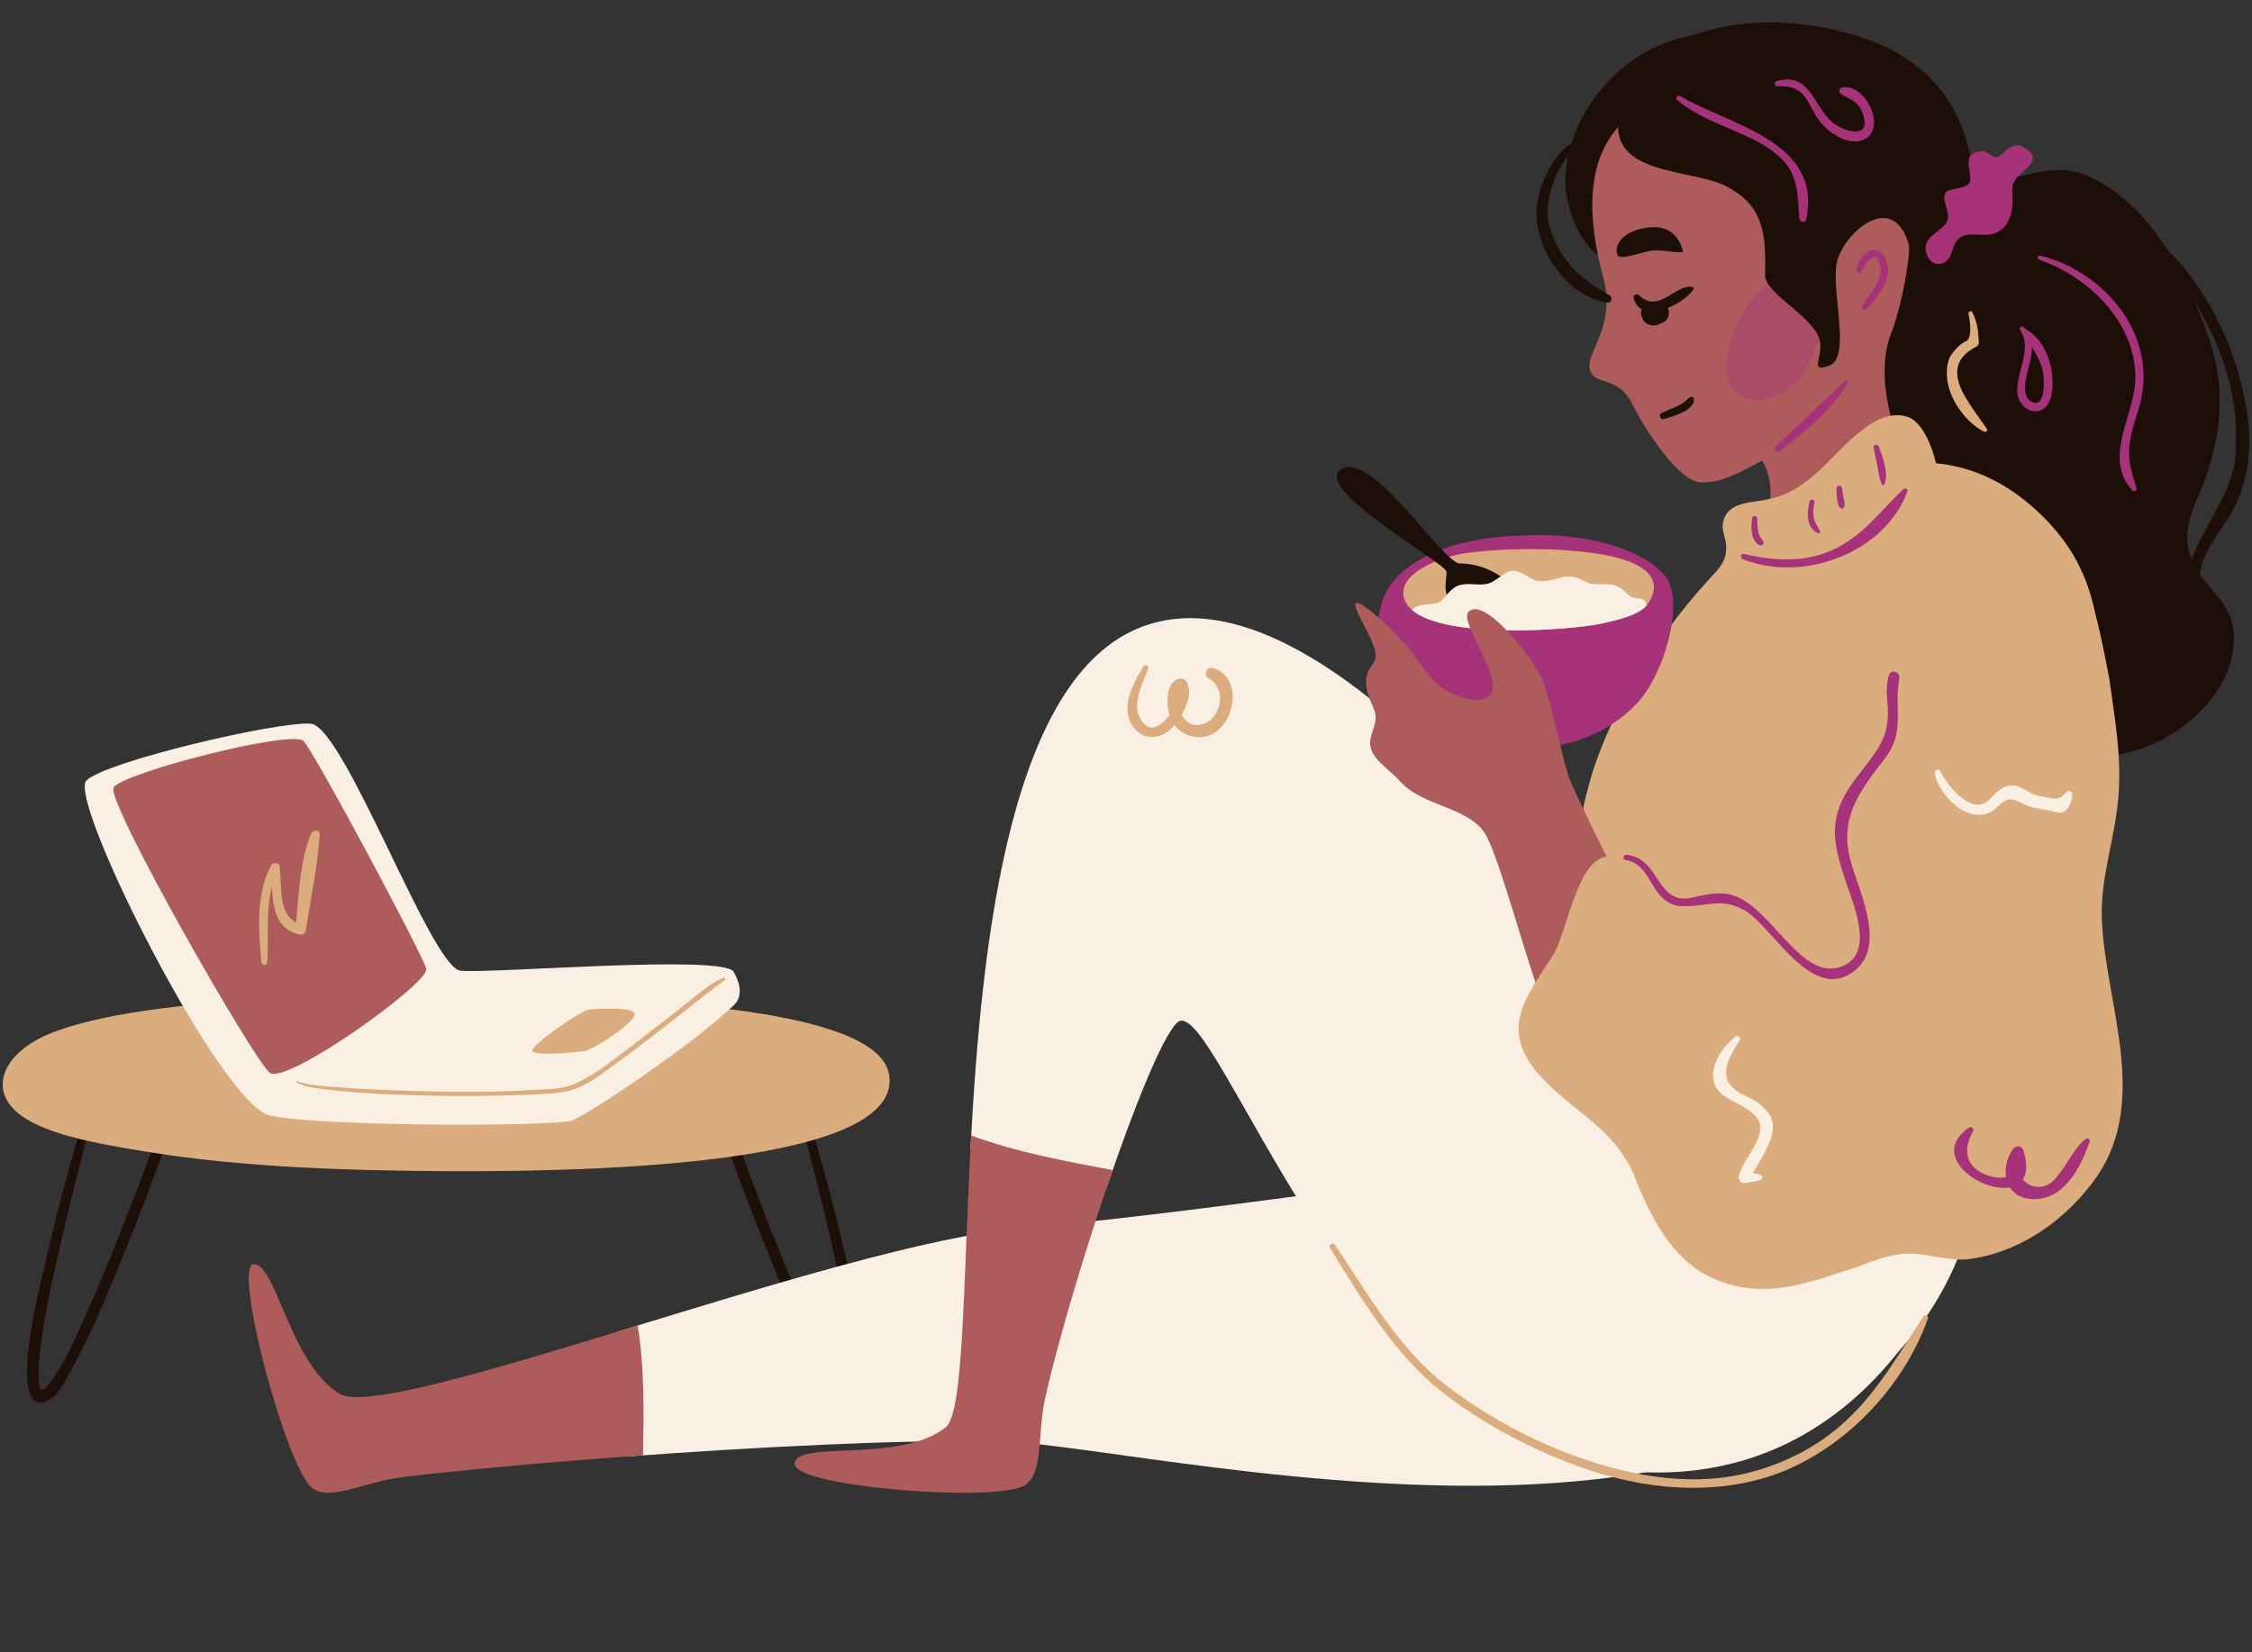 <?xml version="1.0" encoding="UTF-8"?><svg xmlns="http://www.w3.org/2000/svg" xmlns:xlink="http://www.w3.org/1999/xlink" height="367.7" preserveAspectRatio="xMidYMid meet" version="1.0" viewBox="-0.6 -5.0 501.2 367.7" width="501.2" zoomAndPan="magnify"><rect x="-0.6" y="-5.0" width="501.2" height="367.7" fill="#333333" stroke="none"/><g><g><g><g><g fill="#1D0E07" id="change1_11"><path d="M18.993,240.811c-3.873,12.244-7.122,24.705-9.973,37.223c-0.61,2.678-7.678,30.247-0.17,29.131 c3.382-0.503,5.762-6.113,7.138-8.64c3.85-7.075,6.933-14.588,9.99-22.03c4.758-11.581,9.176-23.32,13.318-35.135 c0.537-1.532-1.889-2.184-2.421-0.667c-3.217,9.177-6.637,18.288-10.185,27.342c-2.811,7.173-5.743,14.302-8.95,21.307 c-2.235,4.882-4.516,10.434-8.141,14.483c-2.546,2.843-1.407-6.918-1.25-8.321c0.862-7.66,2.633-15.261,4.329-22.77 c2.383-10.551,5.117-21.034,7.882-31.491C20.831,240.225,19.308,239.816,18.993,240.811L18.993,240.811z" fill="inherit"/><path d="M176.827,241.244c2.662,10.065,5.265,20.156,7.61,30.299c1.642,7.101,3.175,14.251,4.267,21.459 c0.435,2.874,0.752,5.785,0.717,8.695c-0.015,1.272,0.128,3.757-1.319,2.447c-3.511-3.178-5.574-8.718-7.559-12.883 c-3.447-7.232-6.461-14.672-9.409-22.118c-3.725-9.409-7.272-18.898-10.621-28.449c-0.532-1.517-2.958-0.864-2.421,0.667 c4.01,11.439,8.308,22.788,12.863,34.02c2.955,7.287,6.034,14.546,9.608,21.554c1.622,3.18,3.958,8.932,7.729,10.195 c7.235,2.423,0.78-25.918,0.339-27.921c-2.848-12.923-6.244-25.779-10.236-38.397 C178.08,239.816,176.557,240.225,176.827,241.244L176.827,241.244z" fill="inherit"/></g></g><g id="change2_8"><path d="M1.449,231.826c1.741-2.703,5.004-5.198,9.546-6.977c12.987-5.086,34.12-6.612,50.701-7.803 c12.278-0.882,24.883-1.143,37.312-1.143c22.18,0,45.28,1.185,66.438,4.202c15,2.139,30.209,6.116,31.764,13.759 c4.157,20.441-66.26,21.931-97.173,21.803c-22.31-0.092-46.124-0.805-67.256-4.215c-12.447-2.009-25.969-4.294-30.921-10.243 C-0.54,238.321-0.553,234.936,1.449,231.826z" fill="#DBAC7E"/></g><g><g id="change3_1"><path d="M59.447,243.272c-10.982-2.491-45.086-70.294-40.821-74.547c4.265-4.253,42.423-13.171,49.893-12.667 s26.823,54.226,33.33,54.976s58.652-3.702,60.85,0.275c0.491,0.889,2.684,4.836,0.095,7.346 c-8.996,8.723-32.916,24.72-36.216,25.762C122.327,245.759,70.43,245.762,59.447,243.272z" fill="#F9EFE3"/></g></g><g id="change4_5"><path d="M24.676,170.314c-1.623,3.246,31.117,60.603,34.768,63.442s35.584-19.993,34.819-23.128 S69.445,162.5,66.94,159.916C64.434,157.332,26.299,167.069,24.676,170.314z" fill="#AD5B5B"/></g><g id="change2_9"><path d="M117.87,228.819c0.101,1.369,9.065,0.403,11.385,0.152c2.32-0.251,11.385-6.39,11.385-8.215 c0-1.826-8.57-1.217-10.193-1.065C128.824,219.843,117.769,227.45,117.87,228.819z" fill="#DBAC7E"/></g><g id="change2_10"><path d="M65.4,235.932c2.198,1.102,4.885,1.342,7.288,1.63c4.645,0.556,9.322,0.82,13.995,1.016 c10.32,0.434,20.679,0.507,30.999,0.028c2.871-0.133,5.881-0.21,8.679-0.935c3.764-0.975,7.264-3.897,10.347-6.121 c8.182-5.903,15.956-12.376,24.01-18.45c0.242-0.182,0.109-0.676-0.227-0.539c-3.26,1.337-6.081,4.021-8.836,6.164 c-4.583,3.565-9.114,7.198-13.769,10.669c-3.476,2.592-7.184,5.58-11.292,7.108c-2.723,1.013-6.054,0.943-8.912,1.116 c-9.859,0.596-19.803,0.432-29.668,0.093c-4.619-0.159-9.243-0.386-13.848-0.78c-2.775-0.237-6.019-0.251-8.637-1.304 C65.353,235.557,65.233,235.848,65.4,235.932L65.4,235.932z" fill="#DBAC7E"/></g></g><g id="change1_1"><path d="M433.719,33.693c9.128,6.085,18.256-3.651,29.21,0c13.997,5.477,22.516,21.299,27.385,34.687 c4.868,12.171,3.651,24.342-1.217,35.904c-2.434,6.085-4.868,10.954-0.609,17.648c4.26,6.694,9.128,8.52,7.911,17.648 c-1.826,13.388-17.648,24.342-31.036,23.733c-14.605-1.217-24.95-15.822-34.079-26.167 c-20.082-23.125-22.516-48.075-18.256-77.285c0.609-1.217,0.609-2.434,0.609-3.651" fill="#1D0E07"/></g><g id="change3_2"><path d="M387.958,246.902c0,0-118.843,18.104-160.118,21.306c-21.272,1.65-58.31,13.192-90.716,23.082 c2.092,4.839,1.563,10.976,1.636,15.986c0.058,3.987,0.041,7.95-0.078,11.904c28.956-2.136,61.834-3.819,83.162-3.393 c36.157,0.721,209.241,46.955,219.38-66.797L387.958,246.902z" fill="#F9EFE3"/></g><g id="change4_1"><path d="M141.313,290.011c-32.214,9.841-60.796,18.564-66.354,15.193c-10.97-6.653-14.023-28.687-19.019-28.86 c-4.996-0.172,7.274,45.915,13.032,49.915c4.175,2.9,11.396-1.443,20.208-2.524c11.836-1.452,31.697-3.286,53.33-4.832 C142.668,309.203,142.877,299.514,141.313,290.011z" fill="#AD5B5B"/></g><g id="change3_3"><path d="M438.639,255.812l-55.061-8.247c0,0-77.233-129.596-128.427-113.618 c-30.714,9.586-37.278,69.104-39.775,116.931c3.069,1.048,6.011,2.423,8.995,3.755c4.917,2.194,9.54,3.452,14.871,4.119 c2.093,0.262,4.236,0.528,6.396,0.736c6.102-17.976,12.405-33.637,15.714-36.861c8.261-8.047,39.177,93.02,98.165,99.615 C418.505,328.838,440.231,267.755,438.639,255.812z" fill="#F9EFE3"/></g><g id="change4_2"><path d="M215.546,247.727c-1.848,33.267-1.56,61.631-5.688,64.956c-9.992,8.047-33.266,2.782-33.613,8.049 c-0.346,5.267,45.646,8.804,51.368,4.753c4.149-2.937,2.526-11.206,4.512-19.859c3.119-13.594,9.035-33.317,14.911-50.197 C236.385,253.408,225.736,251.48,215.546,247.727z" fill="#AD5B5B"/></g><g id="change1_2"><path d="M359.36,53.937c-7.328-1.515-11.031-11.124-11.538-17.219c-0.558-11.687,6.852-23.669,17.274-29.824 c20.313-11.886,56.705-1.214,67.398,24.747" fill="#1D0E07"/></g><g id="change4_3"><path d="M425.349,101.353c-3.251-6.479-8.771-20.217-5.528-30.845c1.974-6.468,5.314-4.511,10.831-16.317 S410.099-4.306,369.78,16.244c-0.108,0.055-0.224,0.092-0.334,0.139c-16.762,7.072-18.081,22.342-13.197,40.495 c2.908,10.81-4.07,16.669-3.015,20.39c1.055,3.721,6.172,1.206,9.289,7.407s10.622,17.723,15.508,17.682 c2.182-0.018,4.555,0.213,13.561-4.861c5.861,10.405-4.101,21.257-3.08,24.246c1.36,3.984,15.399-6.94,22.478-12.397 C418.069,103.887,426.759,104.163,425.349,101.353z" fill="#AD5B5B"/></g><g id="change5_1" opacity=".4"><path d="M384.466,80.595c2.775,5.184,10.686,4.314,15.435-1.525c5.458-6.711,7.296-19.13,1.637-22.171 C390.958,51.213,380.41,74.398,384.466,80.595z" fill="#A63279"/></g><g id="change1_3"><path d="M362.99,61.385c1.689,6.132,10.975,1.394,13.288-1.914c0.205-0.293-0.079-0.613-0.369-0.644 c-1.818-0.191-3.634,1.178-5.129,2.032c-2.512,1.435-4.394,1.977-6.598-0.169C363.673,60.196,362.798,60.69,362.99,61.385 L362.99,61.385z" fill="#1D0E07"/></g><g id="change1_4"><path d="M359.366,51.677c0.528,1.243,3.712-0.069,7.399-0.854c2.383-0.508,7.589,1.004,7.197-0.032 s-1.463-5.718-7.396-5.19C360.632,46.128,358.497,49.631,359.366,51.677z" fill="#1D0E07"/></g><g id="change1_5"><path d="M369.743,88.258c1.443-0.468,2.874-0.859,4.243-1.532c1.049-0.516,2.753-1.715,2.363-3.083 c-0.069-0.24-0.32-0.384-0.561-0.319c-0.536,0.145-0.854,0.527-1.251,0.901c-0.497,0.469-1.137,0.818-1.741,1.127 c-1.169,0.597-2.44,0.976-3.617,1.569C368.436,87.294,368.956,88.513,369.743,88.258L369.743,88.258z" fill="#1D0E07"/></g><g id="change1_6"><path d="M437.531,48.874c-2.678,13.636-12.143,20.071-16.998,19.763c2.16-6.052,4.159-16.919,3.686-19.211 c-3.575-12.468-14.905-2.285-16.073,4.292c-1.168,6.578,3.387,21.133-1.828,22.742c-5.216,1.625,0.421-3.18-2.908-7.846 c-3.658-5.119-11.261-8.694-11.181-12.571c0.209-9.12-0.267-15.752-9.58-20.043c-9.337-3.79-28.249-2.099-21.83-19.009 c6.418-16.894,32.91-21.243,55.226-12.813C434.328,11.085,441.63,27.996,437.531,48.874z" fill="#1D0E07"/></g><g id="change5_2"><path d="M413.757,55.365c0.435-1.132,1.171-2.336,2.238-2.959c1.722-1.006,2.135,2.684,1.913,3.625 c-0.357,1.513-1.32,2.933-2.165,4.212c-0.637,0.964-1.616,2.134-1.901,3.258c-0.082,0.324,0.257,0.57,0.545,0.419 c1.739-0.918,3.157-3.425,4.098-5.075c1.157-2.029,1.532-3.951,0.628-6.129c-0.609-1.467-2.063-2.536-3.656-1.859 c-1.797,0.764-2.605,2.52-2.82,4.358C412.556,55.9,413.545,55.918,413.757,55.365L413.757,55.365z" fill="#A63279"/></g><g id="change5_3"><path d="M395.592,95.38c5.578-4.347,11.478-9.111,15.087-15.315c0.183-0.315-0.234-0.62-0.493-0.38 c-5.235,4.845-10.367,9.832-15.589,14.7C393.916,95.02,394.898,95.921,395.592,95.38L395.592,95.38z" fill="#A63279"/></g><g id="change1_7"><path d="M370.813,64.904c0.255-2.413-2.629-3.422-4.405-2.307c-0.203-0.018-0.418,0.024-0.627,0.149 c-0.899,0.539-1.406,1.575-1.052,2.614c0.04,0.116,0.107,0.21,0.162,0.314c0.285,1.238,1.654,1.909,2.884,1.749 c0.345-0.045,0.66-0.153,0.913-0.34C369.766,66.834,370.684,66.122,370.813,64.904z" fill="#1D0E07"/></g><g id="change2_1"><path d="M295.427,272.772c6.759,10.97,14.343,23.688,24.561,31.761c8.792,6.946,18.913,12.358,29.36,16.339 c13.317,5.075,28.004,7.109,41.905,3.303c16.709-4.576,31.549-19.551,37.236-35.748c0.217-0.618-0.678-0.923-1.008-0.425 c-5.461,8.242-9.995,16.517-17.364,23.318c-6.122,5.65-13.645,9.492-21.698,11.492c-13.511,3.356-27.866,0.394-40.585-4.545 c-9.599-3.727-18.905-8.955-27.031-15.295c-10.066-7.853-17.233-20.334-24.259-30.852 C296.084,271.432,294.986,272.056,295.427,272.772L295.427,272.772z" fill="#DBAC7E"/></g><g id="change2_2"><path d="M467.189,156.011c0-19.445,0-34.036-14.541-47.408c-7.097-6.526-14.665-9.761-22.345-10.493 c-1.059-4.245-3.127-9.01-6.118-10.256c-7.708-2.84-15.822,8.52-20.691,12.577c-3.246,2.84-6.491,4.868-10.548,5.68 c-3.243,0.811-8.105,0.406-9.732,4.047c-1.192,2.668,0.475,4.39,0.37,6.935c-0.126,3.059-1.559,4.388-3.571,6.567 c-13.422,14.537-23.644,32.612-27.231,46.957c-4.451,14.627,4.22,20.869,7.418,33.457c1.582,6.229-3.015,8.124-2.677,13.856 c0.289,4.907,4.075,5.529,6.415,9.283c1.515,2.429,1.384,5.638,1.538,8.676c0.103,2.025,0.333,3.974,1.261,5.564 c1.993,3.414,7.089,5.056,10.187,6.833c9.123,5.235,18.612,10.404,27.966,15.011c15.267,7.521,34.503-4.649,48.1-11.574 C467.514,222.447,468.264,189.339,467.189,156.011z" fill="#DBAC7E"/></g><g id="change5_4"><path d="M306.195,133.501c-0.207,5.841,2.391,12.036,6.145,16.545c12.333,14.811,38.058,15.595,51.374,1.519 c6.131-6.48,10.91-23.118,6.115-28.594c-4.795-5.476-16.013-8.939-27.984-8.878c-10.144,0.052-22.027,1.271-30.198,8.082 C307.955,125.254,306.344,129.285,306.195,133.501z" fill="#A63279"/></g><g id="change2_3"><path d="M366.256,129.259c-0.122,0.195-0.268,0.377-0.438,0.56v0.012c-2.057,2.276-6.998,3.262-10.187,4.004 c-6.938,1.424-34.346,3.481-41.953-3.055c-1.022-0.876-1.692-1.923-1.899-3.14c-0.816-4.905,7.047-8.008,11.684-9.128 c2.665-0.633,8.788-1.229,15.64-1.29C354.048,117.101,372.475,119.474,366.256,129.259z" fill="#DBAC7E"/></g><g id="change5_5"><path d="M450.299,28.051c-3.253-2.236-5.143,1.663-6.455,1.956c-1.449,0.324-1.925-2.275-4.932-1.015 s0.059,5.365-1.412,6.959c-1.014,1.099-4.334,1.099-4.842,1.648c-1.541,1.669,0.864,4.376,0.173,6.41 c-0.686,2.02-4.282,3.302-4.785,5.426c-0.554,2.342,1.506,5.375,4.065,3.991c2.018-1.092,1.606-3.974,3.257-5.361 c2.135-1.794,5.727-0.07,8.238-1.237c2.594-1.205,3.368-3.476,3.666-6.156c0.211-1.901-0.473-3.751,0.514-5.467 C449.183,32.777,454.366,30.846,450.299,28.051z" fill="#A63279"/></g><g id="change1_8"><path d="M337.381,131.213c-2.039,4.412-10.22,2.989-13.808-0.456s-2.173-6.399-2.228-8.448 c-0.054-2.049-30.268-18.632-23.422-22.892c6.845-4.259,22.555,20.995,26.41,20.995 C332.092,120.411,339.42,126.801,337.381,131.213z" fill="#1D0E07"/></g><g id="change3_4"><path d="M365.818,129.819v0.012c-2.057,2.276-6.998,3.262-10.187,4.004c-6.938,1.424-34.346,3.481-41.953-3.055 c1.095-1.558,4.308-1.095,5.818-1.655c0.523-0.195,0.888-0.621,1.253-1.022c1.509-1.655,2.276-2.921,4.795-3.091 c2.033-0.134,4.15,0.536,6.037-0.548c0.937-0.548,1.801-1.181,2.702-1.789c2.13-1.448,3.98-0.11,5.769,1.01 c1.96,1.229,4.43,0.45,6.463-0.073c1.375-0.365,2.617-0.402,3.98,0.036c1.108,0.365,2.094,1.168,3.286,1.302 c2.848,0.341,4.868-0.609,7.242,1.716c0.487,0.462,1.229,1.229,1.899,1.351c0.292,0.073,0.584,0.122,0.888,0.158 C365.039,128.054,365.818,128.894,365.818,129.819z" fill="#F9EFE3"/></g><g id="change4_4"><path d="M331.165,149.529c-2.062,2.807-8.536,0.276-10.934-1.524c-2.8-2.102-4.997-5.732-7.11-8.45 c-2.64-3.396-10.724-11.069-11.906-10.332s3.596,7.228,4.282,10.889c0.454,2.423-0.899,2.38-1.722,4.644 c-0.708,1.95-0.222,3.995,0.451,5.802c0.779,2.091,1.673,3.034,1.207,5.324c-0.393,1.931-1.559,3.644-0.896,5.788 c0.872,2.818,4.599,5.05,6.487,7.236c4.931,5.707,15.989,5.638,19.336,12.392c3.347,6.753,8.807,27.723,12.138,36.085 c4.453,11.182,27.366-4.056,23.236-13.469c-4.13-9.414-13.812-27.817-17.034-35.592c-1.482-3.576-4.413-19.054-6.417-22.865 c-2.871-5.459-12.389-17.245-15.908-14.442C323.708,133.14,334.002,145.668,331.165,149.529z" fill="#AD5B5B"/></g><g id="change2_4"><path d="M467.189,199.826c-0.406-9.331,2.84-17.851,3.651-27.182s-0.811-17.851-2.029-26.776 c-1.623-8.114-2.84-15.822-6.491-23.53c-3.651-8.925-14.199-15.417-23.125-8.114c-7.303,5.68-14.199,16.634-15.822,25.965 c-1.217,8.114,1.217,16.228-3.246,23.936c-5.274,8.114-10.142,12.171-8.114,22.719c1.623,8.52,9.737,17.851-2.434,22.719 c-10.143,3.651-13.794-8.114-20.691-13.388c-3.593-2.635-6.405-2.889-10.289-1.858c-3.143,0.835-4.621,1.793-7.819,0.04 c-4.823-2.644-7.181-9.108-13.539-8.731c-6.895,0.409-8.923,16.634-12.168,21.907c-5.68,8.925-11.765,15.822-4.057,25.559 c7.303,8.925,17.039,12.171,21.908,23.125c3.651,9.331,8.52,19.473,18.256,23.53c9.737,4.057,18.256,1.623,27.993-1.623 c4.463-1.217,8.926-3.651,13.794-4.057s9.331,1.623,14.199,1.217c10.954-1.217,21.096-8.114,27.587-16.634 C478.549,241.207,468.001,218.894,467.189,199.826z" fill="#DBAC7E"/></g><g id="change5_6"><path d="M361.143,186.407c5.25,0.785,5.431,6.948,9.424,9.324c1.43,0.851,2.279,0.963,3.972,0.959 c5.065-0.011,8.008-1.884,13.033,0.863c6.117,3.344,14.608,20.225,23.915,13.99c7.89-5.286,2.108-17.171,0.043-23.955 c-3.067-10.075,1.299-15.988,7.252-23.614c4.797-6.146,2.064-11.035,3.33-17.985c0.277-1.521-1.946-2.186-2.347-0.647 c-0.529,2.028-0.541,3.566-0.336,5.686c0.43,4.443-0.053,7.603-2.636,11.411c-3.337,4.919-7.33,8.41-8.696,14.446 c-1.119,4.942,0.789,10.337,2.318,14.951c1.617,4.876,6.105,15.28-0.898,18.183c-9.805,4.065-16.54-15.481-26.356-16.132 c-2.557-0.17-4.648,0.293-7.126,0.88c-5.002,1.185-6.598-2.55-8.771-5.651c-1.544-2.203-3.255-3.641-5.963-3.886 C360.633,185.17,360.476,186.308,361.143,186.407L361.143,186.407z" fill="#A63279"/></g><g id="change5_7"><path d="M387.305,119.486c13.211,5.183,31.334-1.155,36.6-15.054c0.207-0.545-0.549-0.889-0.922-0.537 c-4.909,4.631-8.359,9.647-14.523,12.921c-6.521,3.463-13.876,3.164-20.827,1.478C386.843,118.102,386.578,119.2,387.305,119.486 L387.305,119.486z" fill="#A63279"/></g><g id="change5_8"><path d="M389.39,110.229c-0.227,1.253-0.285,2.464-0.036,3.721c0.184,0.93,0.925,2.534,2.07,2.382 c0.333-0.044,0.524-0.274,0.468-0.614c-0.078-0.473-0.372-0.686-0.657-1.06c-0.305-0.4-0.428-0.893-0.529-1.375 c-0.21-0.996-0.122-2.047-0.289-3.055C390.332,109.715,389.482,109.722,389.39,110.229L389.39,110.229z" fill="#A63279"/></g><g id="change5_9"><path d="M402.152,106.572c-0.645,2.406-0.856,6.028,1.972,7.134c0.272,0.107,0.448-0.234,0.344-0.447 c-0.492-1.004-1.137-1.845-1.388-2.959c-0.254-1.129-0.094-2.318,0.135-3.434C403.357,106.174,402.337,105.88,402.152,106.572 L402.152,106.572z" fill="#A63279"/></g><g id="change5_10"><path d="M408.151,103.676c-0.035,0.881,0.018,1.748,0.143,2.621c0.11,0.764,0.187,1.516,0.94,1.885 c0.11,0.054,0.258,0.056,0.346-0.045c0.458-0.527,0.403-0.99,0.265-1.644c-0.196-0.935-0.392-1.863-0.457-2.817 C409.333,102.885,408.183,102.875,408.151,103.676L408.151,103.676z" fill="#A63279"/></g><g id="change5_11"><path d="M416.404,94.548c0.173,1.332,0.486,2.619,0.776,3.929c0.336,1.522,0.401,3.017,1.088,4.425 c0.085,0.175,0.395,0.186,0.476,0c1.13-2.581-0.353-5.995-1.2-8.509C417.346,93.809,416.316,93.867,416.404,94.548L416.404,94.548 z" fill="#A63279"/></g></g><g id="change5_12"><path d="M437.641,245.947c-13.201,9.076,17.399,22.27,12.075,5.077c-0.341-1.102-1.667-1.167-2.294-0.3 c-3.223,4.457-1.857,11.248,4.784,11.165c6.807-0.085,10.246-7.122,12.276-12.811c0.213-0.597-0.566-0.902-0.969-0.564 c-1.601,1.338-2.735,3.175-3.861,4.921c-0.89,1.38-1.759,2.644-2.834,3.901c-3.974,4.647-10.757-0.377-7.227-5.345 c-0.765-0.1-1.529-0.2-2.294-0.3c1.523,4.778-1.257,6.396-5.568,4.892c-4.901-1.71-5.561-5.668-3.227-9.777 C438.795,246.286,438.18,245.577,437.641,245.947L437.641,245.947z" fill="#A63279"/></g><g id="change5_13"><path d="M372.65,17.262c4.674,3.869,10.571,5.78,16.007,8.303c2.809,1.304,5.417,2.897,7.579,5.135 c3.501,3.623,3.197,8.324,3.647,12.941c0.077,0.791,1.282,1.085,1.476,0.2c3.804-17.396-17.031-20.973-28.029-27.46 C372.793,16.064,372.149,16.847,372.65,17.262L372.65,17.262z" fill="#A63279"/></g><g id="change5_14"><path d="M394.954,14.209c2.89-0.154,4.904,0.414,6.53,2.905c1.051,1.61,1.756,3.421,2.953,4.941 c1.981,2.516,6.153,5.364,9.514,4.116c5.764-2.141,0.597-12.857-4.601-11.689c-0.546,0.123-0.805,0.945-0.348,1.319 c1.03,0.843,2.329,1.119,3.349,2.028c0.991,0.882,1.587,2.08,1.897,3.35c1.083,4.436-3.699,3.143-5.951,1.807 c-5.348-3.173-5.424-12.232-13.499-9.934C394.17,13.229,394.276,14.245,394.954,14.209L394.954,14.209z" fill="#A63279"/></g><g id="change5_15"><path d="M453.248,52.822c11.075,3.759,21.473,14.057,21.395,26.318c-0.053,8.196-7.387,17.757-0.657,25.029 c0.37,0.4,1.059-0.014,0.906-0.527c-0.863-2.9-1.751-5.409-1.653-8.508c0.108-3.398,1.569-6.946,2.424-10.213 c1.292-4.939,1.016-9.641-0.706-14.418c-3.3-9.155-12.175-16.362-21.455-18.596C452.901,51.76,452.67,52.626,453.248,52.822 L453.248,52.822z" fill="#A63279"/></g><g id="change5_16"><path d="M448.984,68.44c2.845,4.161-0.947,9.467-0.607,14.011c0.18,2.404,2.661,4.859,5.152,3.884 c2.72-1.065,2.826-5.179,2.628-7.546c-0.352-4.207-2.556-9.241-6.667-10.86c-0.231-0.091-0.403,0.205-0.301,0.391 c1.756,3.183,3.999,5.666,4.861,9.309c0.355,1.501,0.719,8.446-2.521,6.779c-3.016-1.551-0.436-7.679-0.067-10.131 c0.366-2.431,0.042-4.638-1.687-6.449C449.385,67.42,448.657,67.962,448.984,68.44L448.984,68.44z" fill="#A63279"/></g><g id="change2_5"><path d="M253.846,143.333c-2.122,3.595-4.781,8.241-2.844,12.426c1.448,3.129,4.869,4.167,7.729,2.429 c2.654-1.613,4.446-4.977,5.2-7.894c0.418-1.619-0.105-5.327-2.678-4.021c-2.106,1.069-2.203,4.521-1.896,6.505 c0.547,3.536,2.76,5.911,6.36,6.272c7.971,0.801,11.479-13.168,3.598-15.38c-1.347-0.378-2.185,1.572-0.952,2.259 c4.619,2.576,2.535,10.385-2.645,10.462c-3.339,0.049-5.334-5.425-3.377-7.936c-0.527-0.239-0.708-0.141-0.542,0.295 c0.003,0.313-0.031,0.622-0.104,0.927c-0.172,0.935-0.561,1.831-0.975,2.679c-0.803,1.647-1.974,3.192-3.545,4.162 c-2.736,1.689-4.713-2.057-4.704-4.268c0.011-2.83,1.443-5.867,2.506-8.442C255.25,143.146,254.192,142.748,253.846,143.333 L253.846,143.333z" fill="#DBAC7E"/></g><g id="change1_9"><path d="M353.573,25.625c-7.227-0.395-11.944,10.39-12.197,16.271c-0.373,8.674,6.999,19.325,15.848,20.451 c0.869,0.111,1.134-1.209,0.432-1.595c-6.721-3.688-11.589-8.296-13.551-15.958c-1.387-5.416,2.697-17.402,9.468-18.028 C354.299,26.699,354.316,25.666,353.573,25.625L353.573,25.625z" fill="#1D0E07"/></g><g id="change1_10"><path d="M472.959,44.95c14.983,12.538,26.51,33.38,23.694,53.428c-1.644,11.701-21.39,28.982-3.043,37.667 c1.089,0.516,2.122-0.745,1.291-1.673c-3.843-4.288-7.2-7.309-5.526-13.507c1.158-4.29,4.539-7.955,6.678-11.77 c3.679-6.561,4.627-14.511,3.503-21.877c-2.637-17.29-11.27-33.258-25.744-43.373C473.158,43.388,472.347,44.438,472.959,44.95 L472.959,44.95z" fill="#1D0E07"/></g><g id="change3_5"><path d="M430.004,167.152c1.188,5.702,8.932,12.763,14.203,7.191c2.613-2.762,4.139-0.808,6.607,0.07 c1.954,0.695,4.027,0.688,6.067,1.323c2.62,0.815,3.525-1.97,3.754-3.895c0.077-0.647-0.912-1.051-1.315-0.545 c-1.892,2.379-3.441,1.156-5.947,0.888c-2.179-0.234-4.559-2.87-6.819-2.345c-1.817,0.422-2.822,1.421-4.055,2.797 c-4.066,4.54-9.639-2.753-11.262-6.004C430.88,165.914,429.855,166.437,430.004,167.152L430.004,167.152z" fill="#F9EFE3"/></g><g id="change3_6"><path d="M385.707,225.654c-3.42,2.572-7.408,8.791-3.366,12.637c2.423,2.305,9.598,3.938,8.8,8.428 c-0.639,3.599-3.783,6.433-4.728,9.977c-0.193,0.724,0.387,1.737,1.238,1.625c1.164-0.154,2.28-0.353,3.425-0.633 c0.646-0.158,0.646-1.144,0-1.302c-1.145-0.28-2.261-0.479-3.425-0.633c0.413,0.542,0.825,1.083,1.238,1.625 c1.546-3.693,7.242-10.176,4.224-14.438c-1.41-1.992-3.014-3.004-5.237-4.021c-6.598-3.018-4.464-7.489-1.298-12.393 C386.91,226.013,386.226,225.264,385.707,225.654L385.707,225.654z" fill="#F9EFE3"/></g><g id="change2_6"><path d="M437.509,64.861c0.193,0.914,1.023,5.337-0.559,6.07c-1.149,0.533-2.082,1.511-2.873,2.46 c-1.321,1.585-1.511,3.708-1.352,5.672c0.382,4.713,4.108,9.913,8.249,12.033c0.383,0.196,0.89-0.218,0.624-0.624 c-3.601-5.504-11.52-13.668-2.304-18.346c0.311-0.158,0.529-0.553,0.515-0.898c-0.104-2.539-0.333-4.462-1.449-6.726 C438.116,64.005,437.404,64.368,437.509,64.861L437.509,64.861z" fill="#DBAC7E"/></g><g id="change2_7"><path d="M58.863,209.165c0.537-6.782-0.889-14.431,2.671-20.585c-0.629-0.17-1.257-0.341-1.886-0.511 c0.687,5.617-0.668,13.274,6.383,14.915c0.559,0.13,1.334-0.167,1.431-0.812c1.057-7.051,2.628-14.304,3.084-21.405 c0.076-1.178-1.505-1.172-1.886-0.255c-2.666,6.403-2.827,14.503-3.483,21.352c0.491-0.374,0.982-0.748,1.472-1.122 c-5.664-1.194-4.415-8.528-5.013-12.941c-0.122-0.901-1.459-0.939-1.85-0.242c-3.526,6.283-2.847,14.694-2.197,21.607 C57.665,209.981,58.797,209.99,58.863,209.165L58.863,209.165z" fill="#DBAC7E"/></g></g></svg>